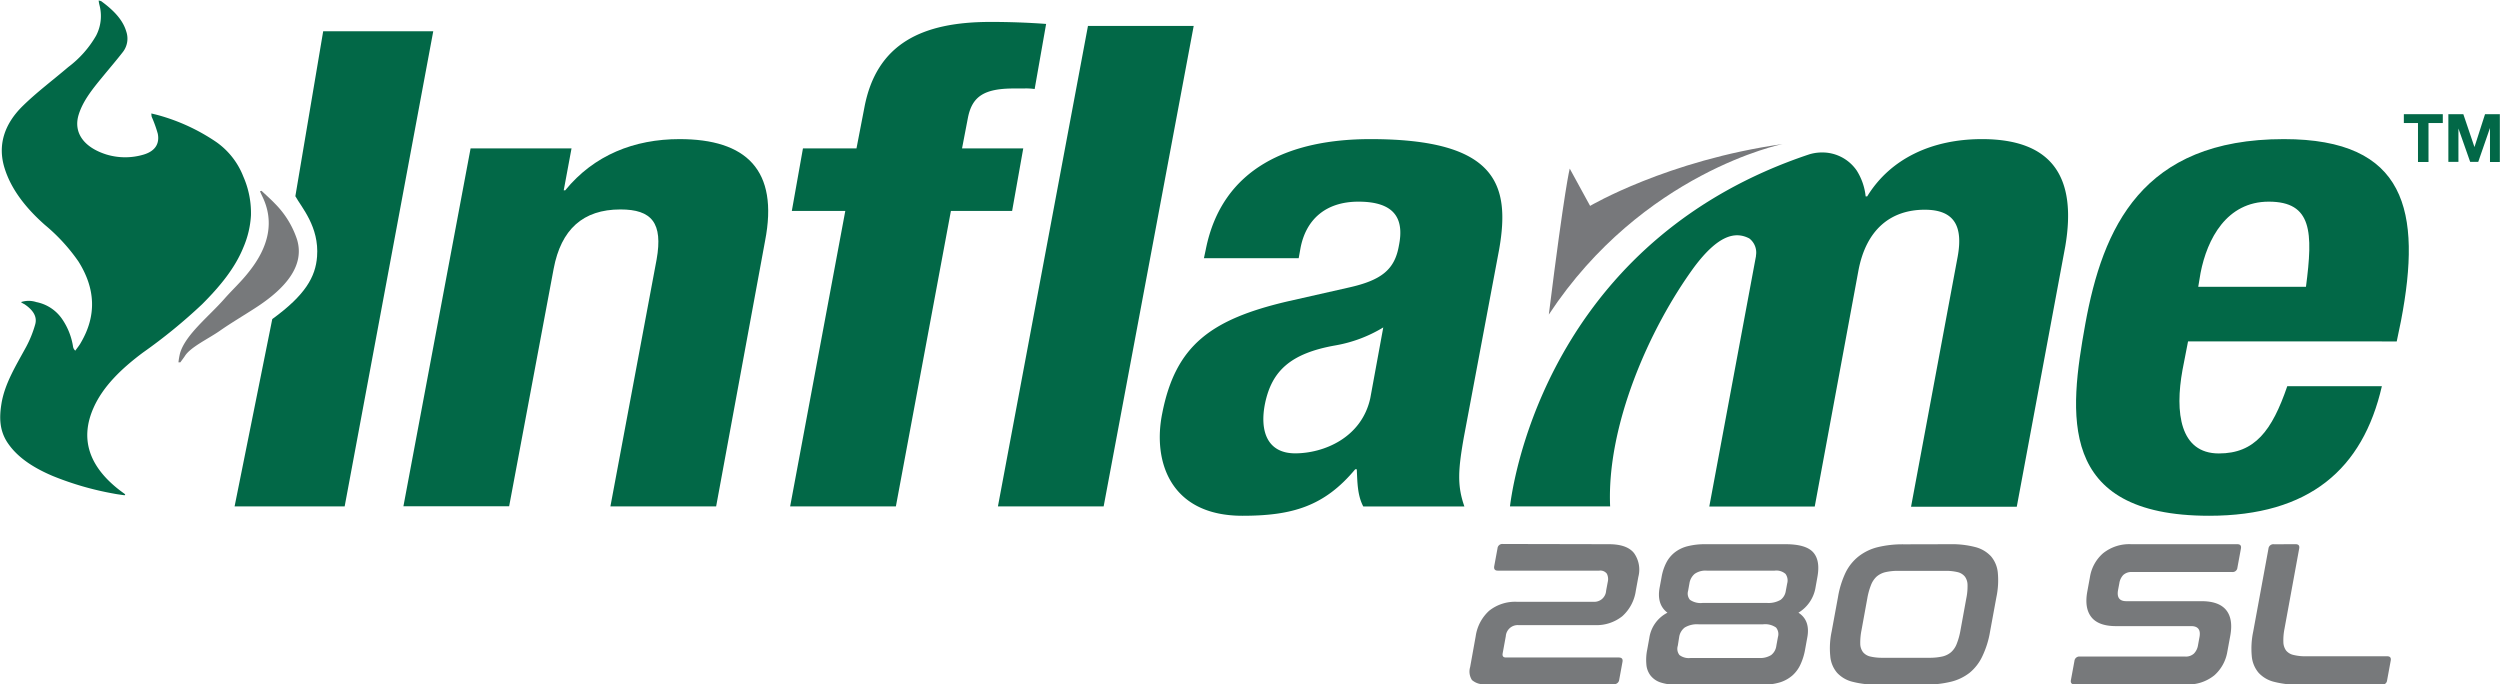 <?xml version="1.0" encoding="UTF-8"?> <svg xmlns="http://www.w3.org/2000/svg" id="Layer_1" data-name="Layer 1" viewBox="0 0 449.28 123"><defs><style>.cls-1{fill:#77797b;}.cls-2{fill:#026847;}.cls-3{fill:#77787b;}</style></defs><title>Inflame_280_SL</title><path class="cls-1" d="M372.14,99.8q3.27,0,4.53,1.62a5.13,5.13,0,0,1,.76,4.25l-.46,2.52a7.56,7.56,0,0,1-2.42,4.55,7.44,7.44,0,0,1-5,1.6H355.86a2.15,2.15,0,0,0-2.25,2l-.56,3.06c-.1.51.1.76.58.76H373.9c.55,0,.78.26.68.79l-.59,3.21a.89.89,0,0,1-1,.79h-23a3.16,3.16,0,0,1-2.46-.74,2.79,2.79,0,0,1-.33-2.32l1-5.55a7.64,7.64,0,0,1,2.43-4.59,7.49,7.49,0,0,1,5-1.6H369.4a2.12,2.12,0,0,0,2.24-2l.29-1.55a2.18,2.18,0,0,0-.16-1.5,1.47,1.47,0,0,0-1.37-.55H352.18c-.53,0-.74-.27-.65-.8l.59-3.2a.86.86,0,0,1,.94-.79Z" transform="translate(-83 -2)"></path><path class="cls-1" d="M403.86,99.8q3.7,0,5,1.47t.74,4.47l-.31,1.73a6.55,6.55,0,0,1-3.09,4.64c1.44.91,2,2.44,1.57,4.57l-.38,2.09a10.77,10.77,0,0,1-.8,2.59,6,6,0,0,1-1.44,2,6.28,6.28,0,0,1-2.21,1.25,10,10,0,0,1-3.07.43H384.25a8.51,8.51,0,0,1-2.93-.43,3.79,3.79,0,0,1-1.73-1.25,3.72,3.72,0,0,1-.72-2,9,9,0,0,1,.15-2.59l.38-2.09a6.07,6.07,0,0,1,3.26-4.57q-2-1.52-1.38-4.64l.32-1.73a9,9,0,0,1,.86-2.63,5.64,5.64,0,0,1,1.53-1.85,6.23,6.23,0,0,1,2.3-1.1,12.82,12.82,0,0,1,3.24-.36Zm-19.34,18.25a1.82,1.82,0,0,0,.3,1.67,2.77,2.77,0,0,0,2,.53h12.31a3.71,3.71,0,0,0,2.17-.53,2.49,2.49,0,0,0,.93-1.67l.29-1.58a1.84,1.84,0,0,0-.35-1.7,3.43,3.43,0,0,0-2.36-.57H388.32a4.32,4.32,0,0,0-2.55.57,2.63,2.63,0,0,0-1,1.7Zm1.85-9.86a1.75,1.75,0,0,0,.33,1.6,3.36,3.36,0,0,0,2.33.56h11.45a4.31,4.31,0,0,0,2.53-.56,2.45,2.45,0,0,0,.92-1.6l.25-1.34a2,2,0,0,0-.3-1.71,2.49,2.49,0,0,0-1.94-.59H389.7a3.37,3.37,0,0,0-2.16.59,2.82,2.82,0,0,0-.93,1.71Z" transform="translate(-83 -2)"></path><path class="cls-1" d="M433.45,99.8a16.7,16.7,0,0,1,4.55.52,5.8,5.8,0,0,1,2.81,1.66,5.32,5.32,0,0,1,1.22,2.93,14.63,14.63,0,0,1-.25,4.39l-1.14,6.19a16.49,16.49,0,0,1-1.37,4.41,8.48,8.48,0,0,1-2.3,3,8.84,8.84,0,0,1-3.42,1.63,19.29,19.29,0,0,1-4.73.51H420.5a17.15,17.15,0,0,1-4.55-.51,5.6,5.6,0,0,1-2.81-1.63,5.25,5.25,0,0,1-1.22-3,14.42,14.42,0,0,1,.25-4.41l1.14-6.19a16.59,16.59,0,0,1,1.36-4.39A8.46,8.46,0,0,1,417,102a9.1,9.1,0,0,1,3.42-1.66,18.92,18.92,0,0,1,4.74-.52Zm-15.92,15.48a11.27,11.27,0,0,0-.22,2.39,2.58,2.58,0,0,0,.48,1.51,2.37,2.37,0,0,0,1.31.8,9.36,9.36,0,0,0,2.28.23h8.32a10.52,10.52,0,0,0,2.36-.23,3.66,3.66,0,0,0,1.6-.8,3.87,3.87,0,0,0,1-1.51,12.35,12.35,0,0,0,.66-2.39l1.05-5.76a10.56,10.56,0,0,0,.22-2.38,2.58,2.58,0,0,0-.47-1.51,2.38,2.38,0,0,0-1.31-.81,9,9,0,0,0-2.28-.23h-8.32a10,10,0,0,0-2.36.23,3.77,3.77,0,0,0-1.61.81,4.08,4.08,0,0,0-1,1.51,12.23,12.23,0,0,0-.66,2.38Z" transform="translate(-83 -2)"></path><path class="cls-1" d="M485.07,99.8c.53,0,.75.26.65.79l-.63,3.42a.86.86,0,0,1-.94.79h-18a2.13,2.13,0,0,0-1.58.54,2.74,2.74,0,0,0-.7,1.48l-.23,1.22c-.24,1.35.26,2,1.5,2h13.5q3.13,0,4.43,1.6c.86,1.07,1.1,2.6.74,4.59l-.53,2.88a7.25,7.25,0,0,1-2.33,4.25A7.51,7.51,0,0,1,475.8,125H455.85c-.55,0-.78-.27-.68-.79l.63-3.42a.89.89,0,0,1,1-.8h18.9a2.13,2.13,0,0,0,1.58-.54A2.74,2.74,0,0,0,478,118l.27-1.48q.38-2-1.5-2h-13.5q-3.14,0-4.42-1.61t-.74-4.59l.48-2.62a7.17,7.17,0,0,1,2.33-4.25A7.51,7.51,0,0,1,466,99.8Z" transform="translate(-83 -2)"></path><path class="cls-1" d="M495.55,99.8c.53,0,.74.26.64.79L493.55,115a10.5,10.5,0,0,0-.2,2.4,2.68,2.68,0,0,0,.49,1.51,2.39,2.39,0,0,0,1.32.79,8.83,8.83,0,0,0,2.28.24H512c.52,0,.74.26.64.79l-.65,3.53a.86.86,0,0,1-.93.79h-14.8a17.15,17.15,0,0,1-4.55-.51,5.6,5.6,0,0,1-2.81-1.63,5.32,5.32,0,0,1-1.23-3,14.79,14.79,0,0,1,.26-4.41l2.74-14.9a.88.88,0,0,1,1-.79Z" transform="translate(-83 -2)"></path><path class="cls-2" d="M167.57,28.67h18.14l-1.4,7.53h.27C189.75,29.86,197,27,205.12,27c11.95,0,17.87,5.51,15.37,18.3L211.7,93h-19L201,48.64c1.17-6.58-.87-9-6.5-9-6.73,0-10.67,3.59-12,10.65l-8,42.69h-19Z" transform="translate(-83 -2)"></path><path class="cls-2" d="M234.91,39.91H225.3l2-11.24h9.62l1.41-7.3C240.5,9.77,248.81,5.94,261,5.94c3.43,0,6.74.12,10,.36L268.94,18A10.43,10.43,0,0,0,267,17.9h-1.78c-5.36,0-7.48,1.44-8.25,5.15l-1.08,5.62h11l-2,11.24h-11L244,93H225ZM278.52,6.66h19L281.34,93h-19Z" transform="translate(-83 -2)"></path><path class="cls-2" d="M299.36,48.4l.33-1.55C302.63,32,315,27,329.29,27c22.67,0,25.15,8.14,23.14,19.74l-6.36,33.84c-1.06,6-1.19,8.74.1,12.44H328c-1.07-2-1.06-4.42-1.17-6.69h-.28C321,93,315.21,94.69,306.28,94.69c-13,0-16.16-9.81-14.41-18.42,2.39-12.2,8.74-16.86,22.45-20.09l11.13-2.52c5.84-1.31,8.21-3.23,8.95-7.53,1-4.9-.82-7.89-7.27-7.89-5.91,0-9.45,3.23-10.42,8.37l-.32,1.79Zm32.23,12.44A24.64,24.64,0,0,1,323,64.07c-8.17,1.44-11.44,4.66-12.65,10.4-1,4.91.33,9,5.41,9s11.94-2.76,13.5-9.93Z" transform="translate(-83 -2)"></path><path class="cls-2" d="M476.22,63.35l-1,5.14c-1.39,7.66-.46,15,6.54,15,6.46,0,9.54-4.07,12.29-12.08h17C507.63,86.32,498,94.69,480,94.69c-27.48,0-25.13-18.42-22.25-34.45C460.88,43,467.88,27,493.43,27c22,0,24.84,12.92,21.06,32.65l-.77,3.71Zm21.19-9.81c1.28-9.8,1.14-15.3-6.69-15.3-7.56,0-11.06,6.69-12.25,12.79l-.42,2.51Z" transform="translate(-83 -2)"></path><path class="cls-3" d="M403.34,27.89s-25.13,5.06-42,30.64c2.86-22.94,3.76-26.23,3.76-26.23L368.76,39S382.61,30.83,403.34,27.89Z" transform="translate(-83 -2)"></path><path class="cls-2" d="M439.18,27c-8.93,0-16.44,3.47-20.62,10.29h-.28a10.77,10.77,0,0,0-1.6-4.63,7.48,7.48,0,0,0-6.28-3.26,7.71,7.71,0,0,0-2.38.38h0C364.23,44.47,355.6,83.21,354.36,93h18c-.64-14.31,6.88-31.76,15.15-43.07,4.16-5.52,7.22-6.46,9.86-5.08a3.19,3.19,0,0,1,1.2,3.06l0,.12-8.39,45h18.95l7.84-42.34c1.4-7.53,5.89-11,11.93-11,5.36,0,6.89,3,5.93,8.37l-8.39,45h19l8.71-46.76C456.29,33.81,451.81,27,439.18,27Z" transform="translate(-83 -2)"></path><path class="cls-2" d="M515,24.11V22.52h7v1.59h-2.57v7h-1.89v-7Z" transform="translate(-83 -2)"></path><path class="cls-2" d="M525.69,22.52l2,5.91h0l1.9-5.91h2.66v8.59h-1.77V25h0l-2.11,6.09h-1.45l-2.11-6h0v6H523V22.52Z" transform="translate(-83 -2)"></path><path class="cls-2" d="M110.2,22.39c.48.12.85.2,1.21.3a35.16,35.16,0,0,1,10.48,4.85,13.6,13.6,0,0,1,4.83,6.17,16.29,16.29,0,0,1,1.38,7,16.94,16.94,0,0,1-1.36,5.74c-1.52,3.77-4.26,7.07-7.41,10.22a96.59,96.59,0,0,1-10.64,8.69c-3.86,2.88-7.17,6.07-8.88,9.93-2.37,5.33-1,10.16,4.18,14.4.49.4,1,.77,1.52,1.15l-.11.17c-.68-.1-1.36-.18-2-.31a54.26,54.26,0,0,1-10.92-3.16c-3.37-1.43-6.22-3.24-8-5.8-1.61-2.29-1.62-4.71-1.22-7.18.58-3.62,2.63-6.89,4.45-10.24a20.14,20.14,0,0,0,1.61-4c.43-1.47-.46-2.67-1.94-3.66a2.92,2.92,0,0,1-.61-.37,4.42,4.42,0,0,1,2.76,0,7.31,7.31,0,0,1,4.69,3.13,12,12,0,0,1,1.91,4.89,1.21,1.21,0,0,0,.4.71c.34-.48.74-.95,1-1.44,2.89-4.92,2.6-9.78-.44-14.6a32.76,32.76,0,0,0-6-6.54c-3.4-3-6.08-6.38-7.27-10.23-1.26-4.05-.11-7.85,3.26-11.16,2.5-2.46,5.46-4.67,8.19-7a18.74,18.74,0,0,0,5-5.64,7.65,7.65,0,0,0,.6-5.52,6.21,6.21,0,0,1-.14-.8,2.27,2.27,0,0,1,.47.13c2.12,1.55,3.86,3.28,4.49,5.44a3.93,3.93,0,0,1-.62,3.7c-1.11,1.43-2.31,2.83-3.47,4.24-1.83,2.22-3.67,4.44-4.46,7-1,3.23.92,5.89,5,7.17a11.62,11.62,0,0,0,6.71,0c2.1-.64,2.84-2,2.51-3.72a22,22,0,0,0-1.1-3.06A3.72,3.72,0,0,1,110.2,22.39Z" transform="translate(-83 -2)"></path><path class="cls-1" d="M130,36.29c.8.76,1.65,1.5,2.39,2.28a16.41,16.41,0,0,1,4,6.5c1.34,4.48-1.71,8.56-7.59,12.33-2.1,1.36-4.31,2.66-6.31,4.06s-5.23,2.9-6.25,4.5c-.25.39-.56.77-.83,1.16h-.34a12.29,12.29,0,0,1,.29-1.66c1-3.36,5.21-6.61,8-9.8,1.36-1.54,2.94-3,4.21-4.61,3.9-4.79,4.7-9.38,2.58-13.74-.15-.31-.29-.62-.43-.93Z" transform="translate(-83 -2)"></path><path class="cls-2" d="M141.08,7.62l-5,29.64c1.1,2,4.31,5.51,3.9,10.85-.27,3.64-2.1,6.91-8.05,11.23L125.16,93h19.78L160.86,7.62Z" transform="translate(-83 -2)"></path></svg> 